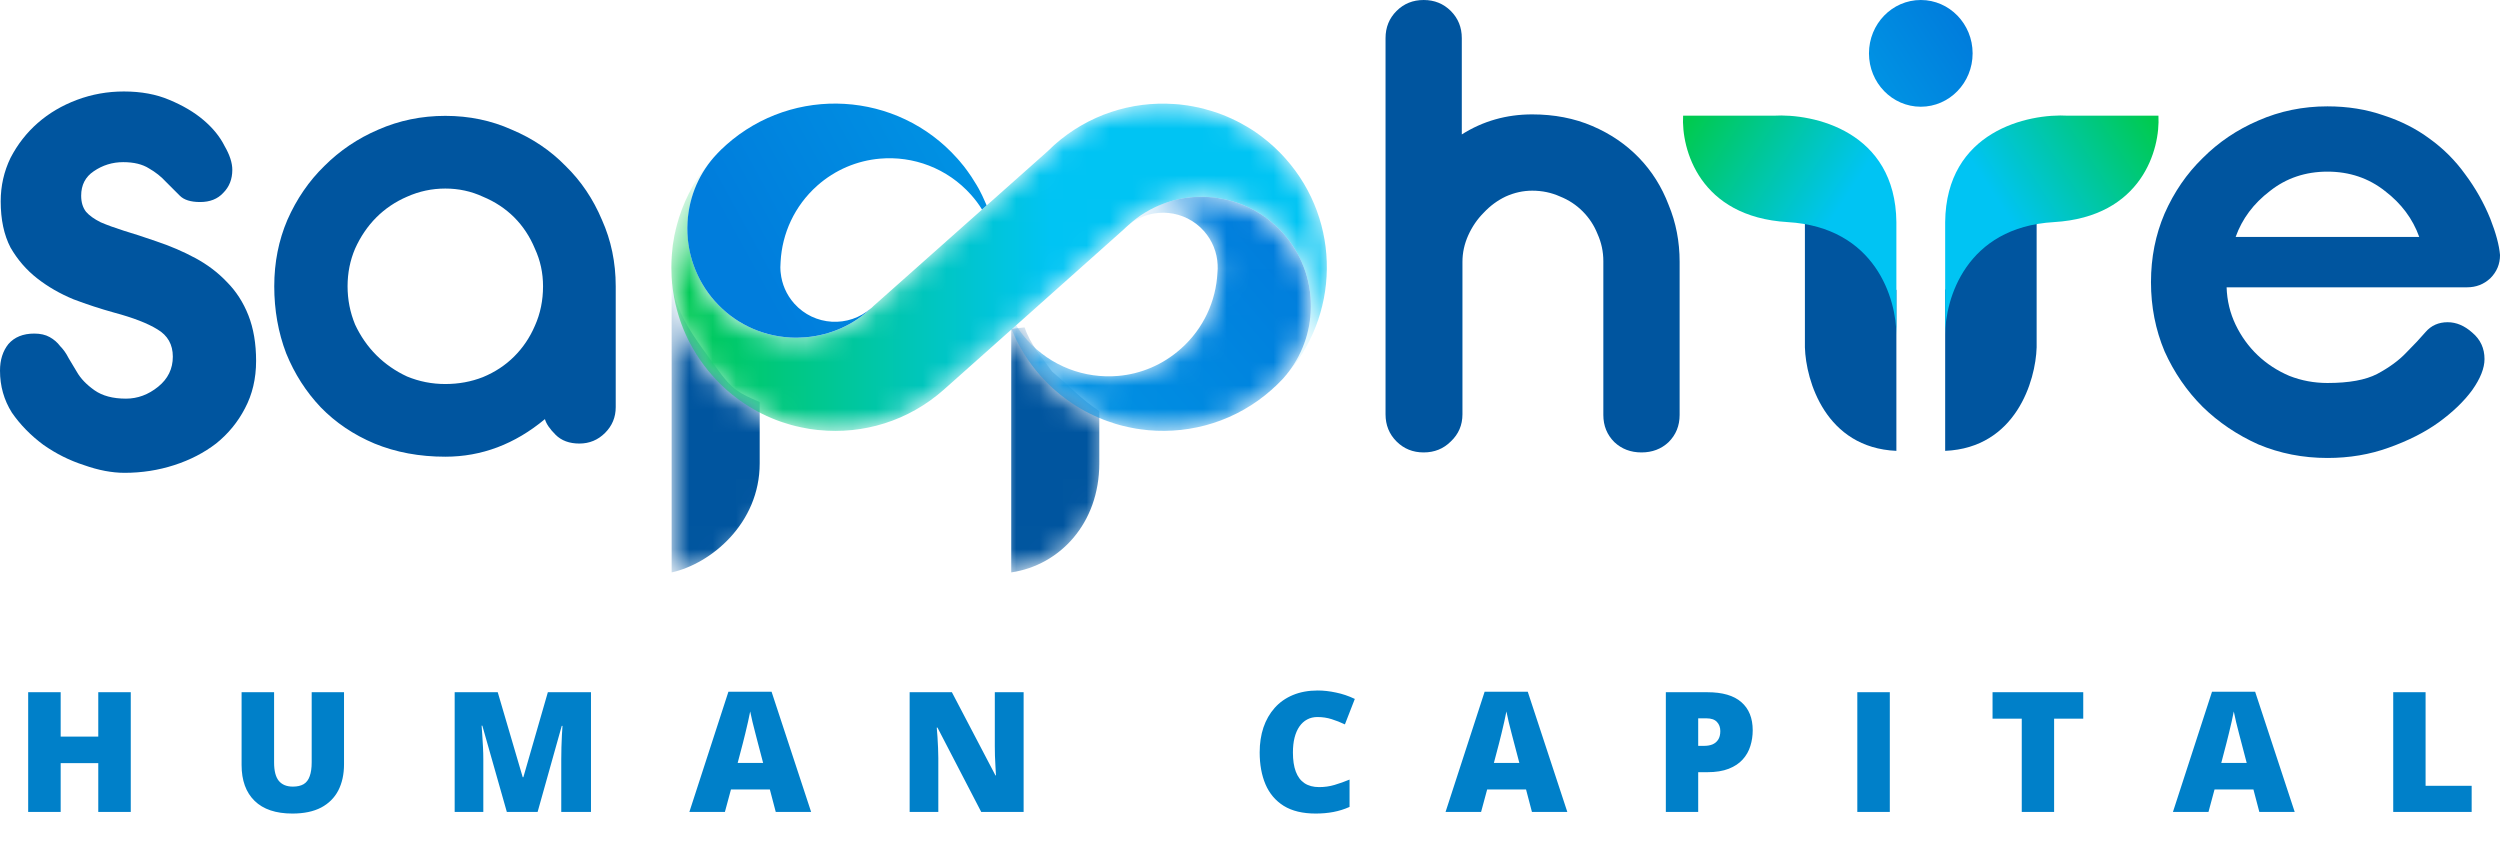<svg width="107" height="37" viewBox="0 0 107 37" fill="none" xmlns="http://www.w3.org/2000/svg">
<path d="M5.597 34.75H4.206V32.661H2.597V34.75H1.206V29.627H2.597V31.526H4.206V29.627H5.597V34.75ZM14.724 29.627V32.711C14.724 33.14 14.642 33.514 14.479 33.832C14.315 34.147 14.07 34.391 13.743 34.564C13.415 34.735 13.005 34.82 12.513 34.82C11.807 34.82 11.268 34.639 10.897 34.277C10.526 33.915 10.34 33.403 10.34 32.742V29.627H11.731V32.633C11.731 32.995 11.799 33.258 11.934 33.422C12.07 33.585 12.27 33.667 12.534 33.667C12.723 33.667 12.877 33.632 12.996 33.562C13.115 33.49 13.202 33.376 13.255 33.222C13.312 33.068 13.34 32.869 13.34 32.626V29.627H14.724ZM21.692 34.75L20.644 31.06H20.613C20.622 31.156 20.631 31.285 20.641 31.449C20.652 31.613 20.663 31.789 20.672 31.978C20.682 32.167 20.686 32.35 20.686 32.525V34.75H19.46V29.627H21.303L22.372 33.264H22.4L23.448 29.627H25.294V34.75H24.022V32.504C24.022 32.343 24.025 32.17 24.029 31.985C24.036 31.798 24.043 31.623 24.05 31.459C24.06 31.294 24.068 31.163 24.075 31.067H24.043L23.01 34.75H21.692ZM33.202 34.75L32.95 33.79H31.285L31.026 34.75H29.505L31.176 29.606H33.023L34.716 34.75H33.202ZM32.662 32.654L32.441 31.813C32.418 31.722 32.384 31.593 32.34 31.424C32.295 31.254 32.251 31.079 32.207 30.899C32.164 30.717 32.132 30.567 32.108 30.45C32.087 30.567 32.057 30.712 32.017 30.885C31.98 31.055 31.94 31.225 31.898 31.393C31.858 31.561 31.823 31.701 31.793 31.813L31.572 32.654H32.662ZM43.811 34.75H41.996L40.124 31.141H40.093C40.105 31.25 40.115 31.382 40.124 31.537C40.134 31.691 40.142 31.848 40.149 32.01C40.156 32.169 40.16 32.312 40.16 32.441V34.75H38.933V29.627H40.741L42.605 33.187H42.627C42.62 33.075 42.612 32.945 42.605 32.798C42.599 32.649 42.592 32.498 42.584 32.346C42.58 32.194 42.578 32.06 42.578 31.943V29.627H43.811V34.75ZM56.384 30.689C56.221 30.689 56.075 30.724 55.946 30.794C55.818 30.861 55.708 30.961 55.617 31.091C55.526 31.222 55.456 31.382 55.407 31.572C55.36 31.759 55.337 31.971 55.337 32.209C55.337 32.532 55.377 32.803 55.459 33.022C55.541 33.242 55.665 33.408 55.831 33.52C55.999 33.632 56.209 33.688 56.461 33.688C56.69 33.688 56.91 33.657 57.12 33.594C57.333 33.531 57.547 33.455 57.761 33.366V34.536C57.535 34.637 57.302 34.709 57.064 34.754C56.828 34.798 56.577 34.82 56.311 34.82C55.755 34.82 55.299 34.71 54.944 34.491C54.591 34.269 54.331 33.962 54.163 33.569C53.997 33.177 53.914 32.721 53.914 32.202C53.914 31.815 53.968 31.459 54.075 31.137C54.185 30.815 54.345 30.535 54.555 30.299C54.765 30.061 55.025 29.878 55.333 29.749C55.644 29.619 55.999 29.553 56.398 29.553C56.646 29.553 56.906 29.582 57.18 29.641C57.455 29.697 57.724 29.788 57.986 29.914L57.562 31.004C57.375 30.915 57.186 30.84 56.994 30.78C56.803 30.719 56.599 30.689 56.384 30.689ZM65.567 34.75L65.315 33.79H63.65L63.391 34.75H61.87L63.542 29.606H65.388L67.081 34.75H65.567ZM65.028 32.654L64.807 31.813C64.783 31.722 64.75 31.593 64.705 31.424C64.661 31.254 64.616 31.079 64.572 30.899C64.53 30.717 64.497 30.567 64.474 30.45C64.453 30.567 64.422 30.712 64.383 30.885C64.345 31.055 64.306 31.225 64.264 31.393C64.224 31.561 64.189 31.701 64.159 31.813L63.938 32.654H65.028ZM73.072 29.627C73.721 29.627 74.207 29.768 74.529 30.051C74.854 30.333 75.016 30.735 75.016 31.256C75.016 31.49 74.983 31.714 74.915 31.929C74.85 32.144 74.741 32.336 74.589 32.504C74.439 32.672 74.24 32.805 73.99 32.903C73.742 33.001 73.436 33.05 73.072 33.05H72.683V34.75H71.298V29.627H73.072ZM73.04 30.745H72.683V31.922H72.956C73.075 31.922 73.186 31.902 73.289 31.863C73.392 31.82 73.473 31.754 73.534 31.663C73.597 31.569 73.629 31.445 73.629 31.291C73.629 31.13 73.581 30.999 73.485 30.899C73.389 30.796 73.241 30.745 73.04 30.745ZM79.493 34.75V29.627H80.884V34.75H79.493ZM87.916 34.75H86.531V30.759H85.281V29.627H89.163V30.759H87.916V34.75ZM96.699 34.75L96.447 33.79H94.782L94.523 34.75H93.002L94.674 29.606H96.52L98.213 34.75H96.699ZM96.159 32.654L95.939 31.813C95.915 31.722 95.882 31.593 95.837 31.424C95.793 31.254 95.748 31.079 95.704 30.899C95.662 30.717 95.629 30.567 95.606 30.45C95.585 30.567 95.554 30.712 95.515 30.885C95.477 31.055 95.438 31.225 95.395 31.393C95.356 31.561 95.321 31.701 95.29 31.813L95.07 32.654H96.159ZM102.43 34.75V29.627H103.815V33.632H105.787V34.75H102.43Z" fill="#0080C9"/>
<path d="M60.933 0C61.394 0 61.781 0.157 62.095 0.47C62.408 0.784 62.565 1.171 62.565 1.632V5.754C63.469 5.182 64.474 4.896 65.58 4.896C66.521 4.896 67.379 5.062 68.153 5.394C68.928 5.726 69.591 6.178 70.145 6.75C70.698 7.322 71.122 7.995 71.417 8.769C71.731 9.525 71.888 10.337 71.888 11.204V17.76C71.888 18.221 71.731 18.608 71.417 18.922C71.104 19.217 70.716 19.364 70.255 19.364C69.794 19.364 69.407 19.217 69.094 18.922C68.78 18.608 68.623 18.221 68.623 17.76V11.176C68.623 10.77 68.54 10.383 68.374 10.014C68.227 9.645 68.015 9.323 67.738 9.046C67.462 8.769 67.139 8.557 66.77 8.41C66.401 8.244 66.004 8.161 65.58 8.161C65.193 8.161 64.815 8.244 64.446 8.41C64.096 8.576 63.782 8.806 63.506 9.101C63.229 9.378 63.008 9.701 62.842 10.069C62.676 10.438 62.593 10.816 62.593 11.204V17.732C62.593 18.193 62.427 18.581 62.095 18.894C61.781 19.208 61.394 19.364 60.933 19.364C60.472 19.364 60.085 19.208 59.771 18.894C59.458 18.581 59.301 18.193 59.301 17.732V1.632C59.301 1.171 59.458 0.784 59.771 0.47C60.085 0.157 60.472 0 60.933 0Z" fill="#00559F"/>
<mask id="mask0_12149_19747" style="mask-type:luminance" maskUnits="userSpaceOnUse" x="42" y="14" width="6" height="11">
<path d="M47.429 19.83L47.429 18.036C46.355 17.656 45.357 17.006 44.542 16.092C44.001 15.486 43.584 14.806 43.295 14.094L42.758 14.572L42.758 24.5L42.758 24.5C45.338 24.5 47.429 22.409 47.429 19.83Z" fill="white"/>
</mask>
<g mask="url(#mask0_12149_19747)">
<path d="M47.05 19.829L47.05 17.596C46.268 17.075 45.877 16.619 45.029 15.902C44.593 15.295 44.088 14.724 43.855 14.012L43.281 14.077L43.281 24.499C45.355 24.194 47.05 22.408 47.05 19.829Z" fill="#00559F"/>
</g>
<mask id="mask1_12149_19747" style="mask-type:luminance" maskUnits="userSpaceOnUse" x="28" y="11" width="6" height="14">
<path d="M33.418 19.831L33.418 18.048C32.332 17.668 31.323 17.014 30.504 16.093C29.415 14.869 28.834 13.371 28.746 11.854L28.746 24.5C31.326 24.5 33.418 22.409 33.418 19.831Z" fill="white"/>
</mask>
<g mask="url(#mask1_12149_19747)">
<path d="M32.515 19.831L32.515 17.206C31.639 16.826 31.346 16.693 30.685 15.773C29.806 14.548 28.817 13.371 28.746 11.854L28.746 24.5C30.424 24.13 32.515 22.409 32.515 19.831Z" fill="#00559F"/>
</g>
<mask id="mask2_12149_19747" style="mask-type:luminance" maskUnits="userSpaceOnUse" x="28" y="4" width="29" height="15">
<path d="M55.016 6.783C54.929 6.684 54.841 6.593 54.75 6.502C54.607 6.356 54.457 6.217 54.304 6.089C54.245 6.038 54.187 5.99 54.128 5.946C53.887 5.753 53.635 5.577 53.371 5.424C53.287 5.373 53.203 5.325 53.119 5.281C52.991 5.212 52.864 5.146 52.732 5.088C52.728 5.084 52.724 5.081 52.721 5.081C52.589 5.022 52.458 4.964 52.322 4.912C52.048 4.806 51.77 4.719 51.489 4.646C51.489 4.646 51.489 4.646 51.485 4.646C51.365 4.613 51.24 4.587 51.112 4.565C51.083 4.554 51.05 4.551 51.021 4.547C50.893 4.521 50.765 4.503 50.637 4.489C50.509 4.47 50.378 4.459 50.25 4.452C48.437 4.328 46.584 4.905 45.121 6.206C45.023 6.294 44.931 6.381 44.84 6.473L42.23 8.793L42.033 8.968L37.39 13.093L37.336 13.145L37.292 13.185C36.546 13.893 35.574 14.343 34.499 14.434C34.276 14.453 34.046 14.46 33.815 14.445C31.242 14.303 29.279 12.092 29.429 9.513C29.495 8.369 29.963 7.346 30.697 6.579C30.639 6.633 30.584 6.692 30.533 6.747C30.365 6.937 30.204 7.134 30.058 7.335C30.003 7.412 29.952 7.488 29.897 7.565C29.838 7.653 29.784 7.744 29.729 7.835L29.652 7.967C29.634 7.996 29.619 8.029 29.601 8.058C29.582 8.088 29.568 8.121 29.553 8.15C29.528 8.193 29.502 8.241 29.48 8.285C29.37 8.504 29.272 8.727 29.188 8.953C29.144 9.067 29.104 9.18 29.067 9.297C29.038 9.385 29.012 9.472 28.99 9.56C28.965 9.648 28.943 9.735 28.921 9.823C28.913 9.845 28.91 9.871 28.906 9.896C28.895 9.933 28.888 9.969 28.881 10.006C28.866 10.061 28.855 10.119 28.848 10.178C28.829 10.28 28.811 10.382 28.797 10.484C28.797 10.495 28.793 10.506 28.793 10.517C28.778 10.642 28.767 10.766 28.756 10.894C28.749 10.952 28.745 11.011 28.745 11.073C28.742 11.117 28.738 11.164 28.738 11.208C28.734 11.285 28.734 11.361 28.734 11.438C28.734 11.577 28.738 11.716 28.745 11.855C28.833 13.371 29.414 14.869 30.504 16.093C31.322 17.014 32.331 17.668 33.417 18.048C33.439 18.055 33.461 18.062 33.483 18.07C33.556 18.095 33.629 18.117 33.702 18.139C33.797 18.168 33.892 18.198 33.987 18.22C34.013 18.227 34.035 18.234 34.06 18.238C34.141 18.26 34.221 18.278 34.305 18.293C34.415 18.318 34.524 18.337 34.634 18.355L34.711 18.366C34.802 18.38 34.894 18.391 34.981 18.402C35.003 18.402 35.022 18.406 35.04 18.406C36.922 18.6 38.874 18.029 40.399 16.674L42.76 14.573L43.297 14.095L43.491 13.923L48.119 9.798L48.144 9.772C48.17 9.746 48.199 9.721 48.228 9.695C48.228 9.695 48.232 9.695 48.232 9.692C48.258 9.666 48.283 9.644 48.312 9.622C48.316 9.619 48.324 9.615 48.327 9.611C48.345 9.593 48.367 9.571 48.389 9.553L48.466 9.487C48.517 9.447 48.572 9.403 48.623 9.363C48.74 9.271 48.861 9.191 48.985 9.114C49.029 9.089 49.077 9.059 49.124 9.034C49.204 8.986 49.285 8.943 49.369 8.902C49.435 8.87 49.501 8.84 49.566 8.811C49.636 8.782 49.705 8.753 49.771 8.727C49.91 8.672 50.053 8.628 50.195 8.588C50.239 8.574 50.283 8.563 50.327 8.555C50.553 8.497 50.787 8.46 51.025 8.438C51.08 8.435 51.138 8.431 51.193 8.427L51.255 8.427C51.405 8.42 51.548 8.42 51.705 8.431C51.855 8.435 51.997 8.457 52.143 8.479L52.147 8.482C54.501 8.84 56.237 10.938 56.099 13.36C56.036 14.445 55.609 15.421 54.94 16.177C57.352 13.565 57.433 9.494 55.016 6.783Z" fill="white"/>
</mask>
<g mask="url(#mask2_12149_19747)">
<path d="M55.016 6.783C54.929 6.684 54.841 6.593 54.75 6.502C54.607 6.356 54.457 6.217 54.304 6.089C54.245 6.038 54.187 5.99 54.128 5.946C53.887 5.753 53.635 5.577 53.371 5.424C53.287 5.373 53.203 5.325 53.119 5.281C52.991 5.212 52.864 5.146 52.732 5.088C52.728 5.084 52.724 5.081 52.721 5.081C52.589 5.022 52.458 4.964 52.322 4.912C52.048 4.806 51.77 4.719 51.489 4.646C51.489 4.646 51.489 4.646 51.485 4.646C51.365 4.613 51.24 4.587 51.112 4.565C51.083 4.554 51.05 4.551 51.021 4.547C50.893 4.521 50.765 4.503 50.637 4.489C50.509 4.47 50.378 4.459 50.25 4.452C48.437 4.328 46.584 4.905 45.121 6.206C45.023 6.294 44.931 6.381 44.84 6.473L42.23 8.793L42.033 8.968L37.39 13.093L37.336 13.145L37.292 13.185C36.546 13.893 35.574 14.343 34.499 14.434C34.276 14.453 34.046 14.46 33.815 14.445C31.242 14.303 29.279 12.092 29.429 9.513C29.495 8.369 29.963 7.346 30.697 6.579C30.639 6.633 30.584 6.692 30.533 6.747C30.365 6.937 30.204 7.134 30.058 7.335C30.003 7.412 29.952 7.488 29.897 7.565C29.838 7.653 29.784 7.744 29.729 7.835L29.652 7.967C29.634 7.996 29.619 8.029 29.601 8.058C29.582 8.088 29.568 8.121 29.553 8.15C29.528 8.193 29.502 8.241 29.48 8.285C29.37 8.504 29.272 8.727 29.188 8.953C29.144 9.067 29.104 9.18 29.067 9.297C29.038 9.385 29.012 9.472 28.99 9.56C28.965 9.648 28.943 9.735 28.921 9.823C28.913 9.845 28.91 9.871 28.906 9.896C28.895 9.933 28.888 9.969 28.881 10.006C28.866 10.061 28.855 10.119 28.848 10.178C28.829 10.28 28.811 10.382 28.797 10.484C28.797 10.495 28.793 10.506 28.793 10.517C28.778 10.642 28.767 10.766 28.756 10.894C28.749 10.952 28.745 11.011 28.745 11.073C28.742 11.117 28.738 11.164 28.738 11.208C28.734 11.285 28.734 11.361 28.734 11.438C28.734 11.577 28.738 11.716 28.745 11.855C28.833 13.371 29.414 14.869 30.504 16.093C31.322 17.014 32.331 17.668 33.417 18.048C33.439 18.055 33.461 18.062 33.483 18.07C33.556 18.095 33.629 18.117 33.702 18.139C33.797 18.168 33.892 18.198 33.987 18.22C34.013 18.227 34.035 18.234 34.06 18.238C34.141 18.26 34.221 18.278 34.305 18.293C34.415 18.318 34.524 18.337 34.634 18.355L34.711 18.366C34.802 18.38 34.894 18.391 34.981 18.402C35.003 18.402 35.022 18.406 35.04 18.406C36.922 18.6 38.874 18.029 40.399 16.674L42.76 14.573L43.297 14.095L43.491 13.923L48.119 9.798L48.144 9.772C48.17 9.746 48.199 9.721 48.228 9.695C48.228 9.695 48.232 9.695 48.232 9.692C48.258 9.666 48.283 9.644 48.312 9.622C48.316 9.619 48.324 9.615 48.327 9.611C48.345 9.593 48.367 9.571 48.389 9.553L48.466 9.487C48.517 9.447 48.572 9.403 48.623 9.363C48.74 9.271 48.861 9.191 48.985 9.114C49.029 9.089 49.077 9.059 49.124 9.034C49.204 8.986 49.285 8.943 49.369 8.902C49.435 8.87 49.501 8.84 49.566 8.811C49.636 8.782 49.705 8.753 49.771 8.727C49.91 8.672 50.053 8.628 50.195 8.588C50.239 8.574 50.283 8.563 50.327 8.555C50.553 8.497 50.787 8.46 51.025 8.438C51.08 8.435 51.138 8.431 51.193 8.427L51.255 8.427C51.405 8.42 51.548 8.42 51.705 8.431C51.855 8.435 51.997 8.457 52.143 8.479L52.147 8.482C54.501 8.84 56.237 10.938 56.099 13.36C56.036 14.445 55.609 15.421 54.94 16.177C57.352 13.565 57.433 9.494 55.016 6.783Z" fill="url(#paint0_linear_12149_19747)"/>
</g>
<path d="M42.227 8.792C42.223 8.781 42.22 8.77 42.216 8.763C42.183 8.683 42.147 8.602 42.11 8.526C42.088 8.471 42.063 8.416 42.037 8.365C42.004 8.295 41.968 8.226 41.931 8.156C41.916 8.135 41.906 8.109 41.895 8.087C41.862 8.029 41.829 7.97 41.796 7.915C41.726 7.798 41.653 7.682 41.577 7.565C41.525 7.488 41.474 7.411 41.416 7.334C41.39 7.298 41.364 7.261 41.335 7.225C41.284 7.152 41.229 7.082 41.171 7.017C41.109 6.94 41.043 6.859 40.973 6.783C38.4 3.893 33.97 3.633 31.078 6.205C31.038 6.242 30.998 6.278 30.958 6.319C30.903 6.366 30.848 6.417 30.797 6.472C30.76 6.505 30.724 6.542 30.694 6.578C29.96 7.345 29.492 8.368 29.426 9.512C29.276 12.092 31.239 14.302 33.812 14.445C34.043 14.459 34.273 14.452 34.496 14.434C35.571 14.342 36.543 13.893 37.289 13.184C36.327 14.039 34.851 13.955 33.992 12.991C33.652 12.607 33.462 12.15 33.414 11.679C33.41 11.657 33.407 11.639 33.407 11.62C33.403 11.598 33.403 11.58 33.403 11.558C33.399 11.518 33.399 11.478 33.399 11.438C33.399 11.357 33.403 11.277 33.41 11.196C33.476 9.994 33.999 8.822 34.971 7.952C35.75 7.258 36.697 6.874 37.661 6.79C39.08 6.666 40.538 7.192 41.562 8.339C41.741 8.54 41.898 8.748 42.03 8.968L42.227 8.792Z" fill="url(#paint1_linear_12149_19747)"/>
<mask id="mask3_12149_19747" style="mask-type:luminance" maskUnits="userSpaceOnUse" x="43" y="8" width="14" height="11">
<path d="M52.147 8.482L52.143 8.478C51.997 8.456 51.854 8.434 51.704 8.431C51.547 8.42 51.404 8.42 51.255 8.427L51.192 8.427C51.138 8.431 51.079 8.434 51.024 8.438C50.787 8.46 50.553 8.496 50.326 8.555C50.282 8.562 50.238 8.573 50.195 8.588C50.052 8.628 49.909 8.672 49.77 8.727C49.705 8.752 49.635 8.781 49.566 8.811C49.5 8.84 49.434 8.869 49.368 8.902C49.284 8.942 49.204 8.986 49.123 9.033C49.076 9.059 49.028 9.088 48.985 9.114C48.86 9.191 48.74 9.271 48.623 9.362C48.572 9.403 48.517 9.446 48.465 9.487L48.389 9.552C48.367 9.571 48.345 9.593 48.327 9.611C48.352 9.593 48.374 9.574 48.4 9.556L48.403 9.556C49.361 8.851 50.717 8.979 51.525 9.885C51.894 10.301 52.092 10.813 52.114 11.328C52.121 11.445 52.117 11.562 52.106 11.675C52.044 12.877 51.518 14.061 50.545 14.923C49.767 15.618 48.824 16.005 47.859 16.089C46.437 16.213 44.975 15.687 43.955 14.543C43.779 14.346 43.622 14.138 43.49 13.922L43.297 14.094C43.586 14.807 44.002 15.486 44.543 16.093C45.358 17.006 46.356 17.657 47.431 18.036L47.435 18.036C47.53 18.069 47.621 18.102 47.716 18.131C47.83 18.168 47.943 18.197 48.056 18.227C48.151 18.252 48.246 18.274 48.345 18.292C48.44 18.314 48.535 18.332 48.63 18.347C48.711 18.358 48.787 18.373 48.864 18.38C48.879 18.384 48.893 18.384 48.904 18.384C48.985 18.398 49.065 18.405 49.145 18.413C51.01 18.581 52.932 18.011 54.438 16.67C54.453 16.659 54.468 16.644 54.479 16.63C54.49 16.622 54.501 16.615 54.511 16.601C54.585 16.538 54.654 16.473 54.72 16.403C54.786 16.341 54.851 16.275 54.914 16.206C54.925 16.195 54.932 16.188 54.939 16.177C55.608 15.42 56.036 14.445 56.098 13.36C56.237 10.937 54.501 8.84 52.147 8.482Z" fill="white"/>
</mask>
<g mask="url(#mask3_12149_19747)">
<path d="M52.147 8.482L52.143 8.478C51.997 8.456 51.854 8.434 51.704 8.431C51.547 8.42 51.404 8.42 51.255 8.427L51.192 8.427C51.138 8.431 51.079 8.434 51.024 8.438C50.787 8.46 50.553 8.496 50.326 8.555C50.282 8.562 50.238 8.573 50.195 8.588C50.052 8.628 49.909 8.672 49.77 8.727C49.705 8.752 49.635 8.781 49.566 8.811C49.5 8.84 49.434 8.869 49.368 8.902C49.284 8.942 49.204 8.986 49.123 9.033C49.076 9.059 49.028 9.088 48.985 9.114C48.86 9.191 48.74 9.271 48.623 9.362C48.572 9.403 48.517 9.446 48.465 9.487L48.389 9.552C48.367 9.571 48.345 9.593 48.327 9.611C48.352 9.593 48.374 9.574 48.4 9.556L48.403 9.556C49.361 8.851 50.717 8.979 51.525 9.885C51.894 10.301 52.092 10.813 52.114 11.328C52.121 11.445 52.117 11.562 52.106 11.675C52.044 12.877 51.518 14.061 50.545 14.923C49.767 15.618 48.824 16.005 47.859 16.089C46.437 16.213 44.975 15.687 43.955 14.543C43.779 14.346 43.622 14.138 43.49 13.922L43.297 14.094C43.586 14.807 44.002 15.486 44.543 16.093C45.358 17.006 46.356 17.657 47.431 18.036L47.435 18.036C47.53 18.069 47.621 18.102 47.716 18.131C47.83 18.168 47.943 18.197 48.056 18.227C48.151 18.252 48.246 18.274 48.345 18.292C48.44 18.314 48.535 18.332 48.63 18.347C48.711 18.358 48.787 18.373 48.864 18.38C48.879 18.384 48.893 18.384 48.904 18.384C48.985 18.398 49.065 18.405 49.145 18.413C51.01 18.581 52.932 18.011 54.438 16.67C54.453 16.659 54.468 16.644 54.479 16.63C54.49 16.622 54.501 16.615 54.511 16.601C54.585 16.538 54.654 16.473 54.72 16.403C54.786 16.341 54.851 16.275 54.914 16.206C54.925 16.195 54.932 16.188 54.939 16.177C55.608 15.42 56.036 14.445 56.098 13.36C56.237 10.937 54.501 8.84 52.147 8.482Z" fill="url(#paint2_linear_12149_19747)"/>
</g>
<path d="M77.25 14.869V9.45L79.292 9.119L81.165 12.421V19.297C78.134 19.165 77.292 16.29 77.25 14.869Z" fill="#00559F"/>
<path d="M75.899 4.952H72.037C71.954 6.377 72.734 9.282 76.51 9.506C80.287 9.729 81.165 12.808 81.165 14.338C81.165 14.349 81.165 13.425 81.165 9.506C81.125 5.613 77.622 4.848 75.899 4.952Z" fill="url(#paint3_linear_12149_19747)"/>
<ellipse cx="82.21" cy="2.284" rx="2.218" ry="2.284" fill="url(#paint4_linear_12149_19747)"/>
<path d="M87.168 14.869V9.45L85.126 9.119L83.253 12.421V19.297C86.284 19.165 87.126 16.29 87.168 14.869Z" fill="#00559F"/>
<path d="M88.519 4.952H92.381C92.463 6.377 91.684 9.282 87.908 9.506C84.131 9.729 83.253 12.808 83.253 14.338C83.253 14.349 83.253 13.425 83.253 9.506C83.293 5.613 86.796 4.848 88.519 4.952Z" fill="url(#paint5_linear_12149_19747)"/>
<path d="M95.299 12.297C95.317 12.869 95.447 13.404 95.686 13.902C95.926 14.4 96.24 14.833 96.627 15.202C97.014 15.571 97.466 15.866 97.982 16.087C98.499 16.29 99.043 16.392 99.615 16.392C100.537 16.392 101.247 16.263 101.745 16.004C102.261 15.728 102.676 15.423 102.99 15.091C103.321 14.759 103.598 14.464 103.819 14.206C104.059 13.93 104.373 13.791 104.76 13.791C105.129 13.791 105.479 13.939 105.811 14.234C106.162 14.529 106.337 14.907 106.337 15.368C106.337 15.755 106.162 16.198 105.811 16.696C105.461 17.175 104.981 17.637 104.373 18.079C103.783 18.503 103.072 18.863 102.243 19.158C101.431 19.453 100.555 19.601 99.615 19.601C98.563 19.601 97.577 19.407 96.655 19.02C95.751 18.614 94.958 18.079 94.276 17.415C93.593 16.733 93.049 15.94 92.643 15.036C92.256 14.114 92.062 13.127 92.062 12.076C92.062 11.025 92.256 10.047 92.643 9.144C93.049 8.222 93.593 7.429 94.276 6.765C94.958 6.082 95.751 5.548 96.655 5.16C97.577 4.755 98.563 4.552 99.615 4.552C100.481 4.552 101.284 4.681 102.021 4.939C102.759 5.179 103.414 5.511 103.985 5.935C104.576 6.359 105.083 6.866 105.507 7.456C105.949 8.047 106.309 8.683 106.586 9.365C106.825 9.974 106.964 10.49 107.001 10.914C107.001 11.302 106.862 11.634 106.586 11.91C106.309 12.168 105.977 12.297 105.59 12.297H95.299ZM103.543 10.14C103.266 9.365 102.777 8.71 102.077 8.176C101.376 7.622 100.555 7.346 99.615 7.346C98.674 7.346 97.853 7.622 97.153 8.176C96.452 8.71 95.963 9.365 95.686 10.14H103.543Z" fill="#00559F"/>
<path d="M11.738 12.253C11.738 11.234 11.926 10.286 12.301 9.41C12.695 8.517 13.222 7.748 13.883 7.104C14.545 6.443 15.314 5.924 16.19 5.549C17.084 5.156 18.04 4.959 19.059 4.959C20.078 4.959 21.026 5.156 21.901 5.549C22.795 5.924 23.564 6.443 24.208 7.104C24.869 7.748 25.387 8.517 25.763 9.41C26.156 10.286 26.353 11.234 26.353 12.253V17.428C26.353 17.857 26.201 18.224 25.897 18.528C25.593 18.832 25.227 18.984 24.797 18.984C24.369 18.984 24.029 18.858 23.779 18.608C23.528 18.358 23.376 18.134 23.323 17.938C22.035 19.01 20.614 19.547 19.059 19.547C17.951 19.547 16.941 19.359 16.029 18.984C15.135 18.608 14.366 18.09 13.723 17.428C13.097 16.767 12.605 15.998 12.248 15.122C11.908 14.228 11.738 13.272 11.738 12.253ZM14.876 12.253C14.876 12.825 14.983 13.37 15.197 13.889C15.43 14.389 15.734 14.827 16.109 15.203C16.485 15.578 16.923 15.882 17.423 16.114C17.942 16.329 18.487 16.436 19.059 16.436C19.631 16.436 20.167 16.338 20.668 16.141C21.186 15.927 21.633 15.632 22.009 15.256C22.384 14.881 22.679 14.443 22.894 13.942C23.126 13.424 23.242 12.861 23.242 12.253C23.242 11.681 23.126 11.145 22.894 10.644C22.679 10.126 22.384 9.679 22.009 9.303C21.633 8.928 21.186 8.633 20.668 8.418C20.167 8.186 19.631 8.07 19.059 8.07C18.487 8.07 17.942 8.186 17.423 8.418C16.923 8.633 16.485 8.928 16.109 9.303C15.734 9.679 15.43 10.126 15.197 10.644C14.983 11.145 14.876 11.681 14.876 12.253Z" fill="#00559F"/>
<path d="M5.391 17.062C5.89 17.062 6.349 16.892 6.768 16.553C7.188 16.214 7.397 15.784 7.397 15.265C7.397 14.746 7.178 14.357 6.738 14.097C6.319 13.838 5.7 13.598 4.882 13.379C4.303 13.219 3.724 13.029 3.145 12.81C2.566 12.57 2.046 12.271 1.587 11.911C1.128 11.552 0.749 11.113 0.449 10.593C0.17 10.054 0.03 9.396 0.03 8.617C0.03 7.958 0.17 7.339 0.449 6.76C0.749 6.181 1.138 5.682 1.617 5.263C2.096 4.843 2.655 4.514 3.294 4.274C3.933 4.035 4.602 3.915 5.301 3.915C6.039 3.915 6.688 4.035 7.247 4.274C7.826 4.514 8.316 4.803 8.715 5.143C9.114 5.482 9.414 5.852 9.613 6.251C9.833 6.63 9.943 6.97 9.943 7.269C9.943 7.669 9.813 7.998 9.553 8.257C9.314 8.517 8.984 8.647 8.565 8.647C8.166 8.647 7.876 8.557 7.697 8.377C7.517 8.198 7.317 7.998 7.098 7.778C6.898 7.559 6.658 7.369 6.379 7.209C6.099 7.03 5.73 6.94 5.271 6.94C4.812 6.94 4.392 7.07 4.013 7.329C3.654 7.569 3.474 7.918 3.474 8.377C3.474 8.657 3.544 8.886 3.684 9.066C3.823 9.226 4.033 9.376 4.312 9.515C4.592 9.635 4.921 9.755 5.301 9.875C5.7 9.994 6.159 10.144 6.678 10.324C7.277 10.524 7.836 10.763 8.355 11.043C8.875 11.322 9.324 11.662 9.703 12.061C10.102 12.46 10.412 12.939 10.632 13.498C10.851 14.057 10.961 14.706 10.961 15.445C10.961 16.204 10.801 16.883 10.482 17.481C10.182 18.06 9.773 18.56 9.254 18.979C8.735 19.378 8.136 19.688 7.457 19.907C6.778 20.127 6.069 20.237 5.331 20.237C4.792 20.237 4.213 20.127 3.594 19.907C2.975 19.708 2.396 19.418 1.857 19.039C1.318 18.639 0.868 18.18 0.509 17.661C0.17 17.122 0 16.523 0 15.864C0 15.405 0.12 15.026 0.359 14.726C0.619 14.427 0.988 14.277 1.467 14.277C1.727 14.277 1.947 14.327 2.126 14.427C2.306 14.527 2.456 14.656 2.576 14.816C2.715 14.956 2.835 15.126 2.935 15.325C3.055 15.525 3.174 15.725 3.294 15.924C3.454 16.204 3.704 16.463 4.043 16.703C4.382 16.942 4.832 17.062 5.391 17.062Z" fill="#00559F"/>
<defs>
<linearGradient id="paint0_linear_12149_19747" x1="28.794" y1="11.942" x2="44.964" y2="11.942" gradientUnits="userSpaceOnUse">
<stop stop-color="#00CA50"/>
<stop offset="1" stop-color="#00C4F3"/>
</linearGradient>
<linearGradient id="paint1_linear_12149_19747" x1="41.114" y1="6.858" x2="32.183" y2="11.751" gradientUnits="userSpaceOnUse">
<stop stop-color="#0091E3"/>
<stop offset="1" stop-color="#007DDC"/>
</linearGradient>
<linearGradient id="paint2_linear_12149_19747" x1="53.245" y1="9.139" x2="45.097" y2="16.117" gradientUnits="userSpaceOnUse">
<stop stop-color="#007DDC"/>
<stop offset="1" stop-color="#0091E3"/>
</linearGradient>
<linearGradient id="paint3_linear_12149_19747" x1="72.031" y1="5.611" x2="78.229" y2="9.656" gradientUnits="userSpaceOnUse">
<stop stop-color="#00CA50"/>
<stop offset="1" stop-color="#00C4F3"/>
</linearGradient>
<linearGradient id="paint4_linear_12149_19747" x1="83.438" y1="0.327" x2="80.001" y2="2.563" gradientUnits="userSpaceOnUse">
<stop stop-color="#007DDC"/>
<stop offset="1" stop-color="#0091E3"/>
</linearGradient>
<linearGradient id="paint5_linear_12149_19747" x1="92.387" y1="5.611" x2="86.189" y2="9.656" gradientUnits="userSpaceOnUse">
<stop stop-color="#00CA50"/>
<stop offset="1" stop-color="#00C4F3"/>
</linearGradient>
</defs>
</svg>
